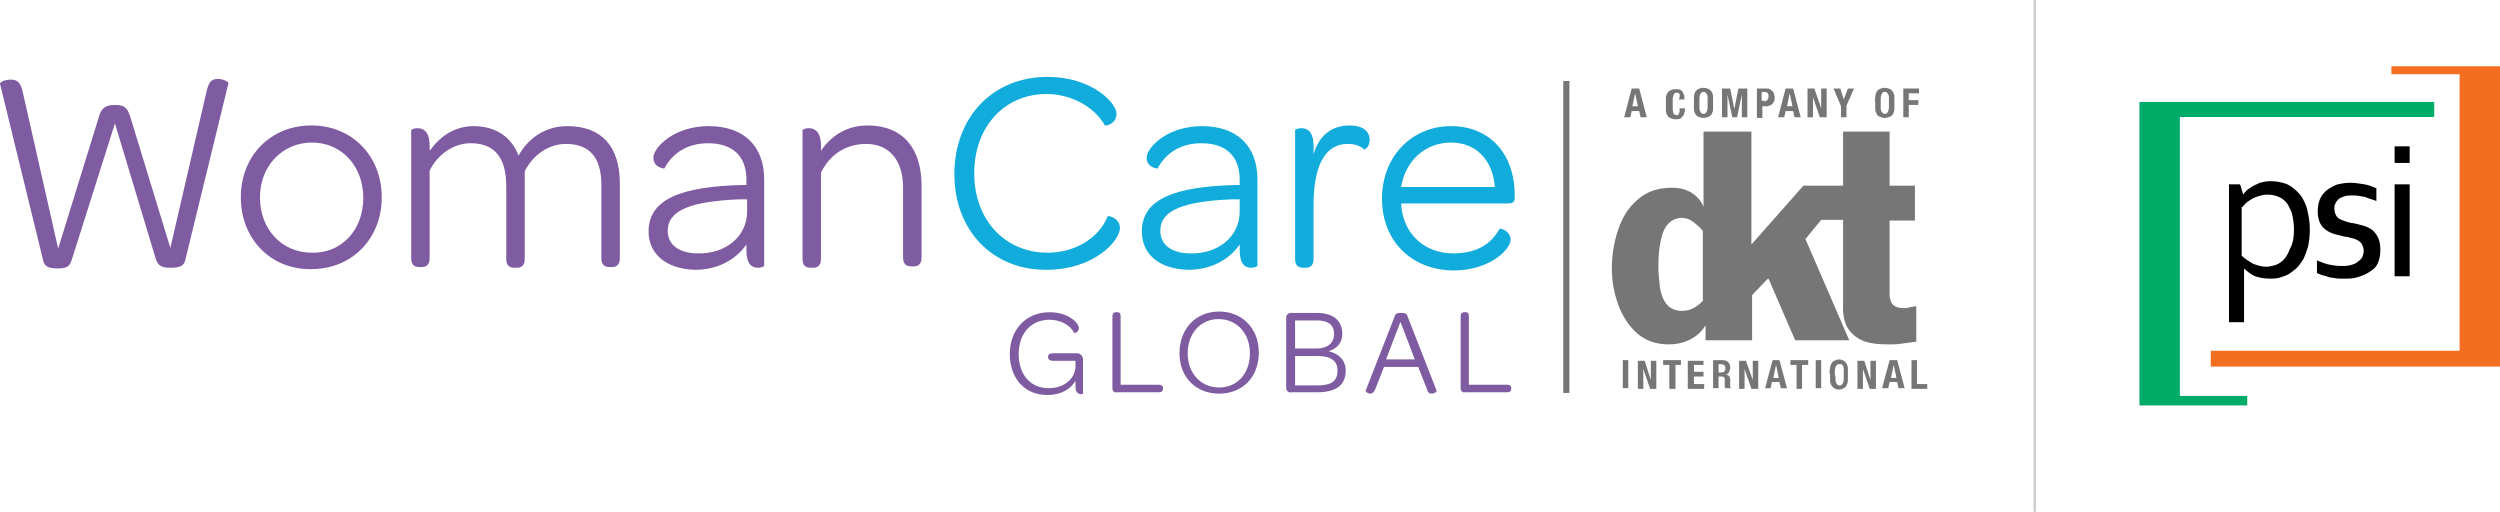 <svg width="943" height="193" viewBox="0 0 943 193" fill="none" xmlns="http://www.w3.org/2000/svg">
<path d="M871.265 86.572C871.265 88.963 870.966 91.056 870.667 92.849C870.07 94.642 869.472 96.436 868.874 97.632C867.977 99.126 867.081 100.322 866.184 101.218C864.988 102.115 864.092 103.012 862.896 103.609C861.7 104.207 860.505 104.506 859.608 104.805C858.413 105.104 857.217 105.104 856.32 105.104C854.228 105.104 852.434 104.805 850.641 104.207C849.147 103.609 847.652 102.414 846.456 101.218V121.544H840.777V69.535H844.962L846.158 73.421C846.456 72.823 846.755 72.524 847.353 71.926C847.951 71.328 848.549 71.029 849.445 70.431C850.342 69.834 851.239 69.535 852.434 68.937C853.63 68.638 854.826 68.339 856.32 68.339C858.413 68.339 860.206 68.638 861.999 69.236C863.793 69.834 865.287 71.029 866.782 72.524C868.276 74.018 869.173 75.812 870.07 78.203C870.667 80.594 871.265 83.284 871.265 86.572ZM865.287 86.572C865.287 84.48 864.988 82.686 864.689 81.192C864.391 79.697 863.494 78.203 862.896 77.007C861.999 75.812 861.103 74.915 859.608 74.317C858.413 73.719 856.918 73.421 855.125 73.421C853.929 73.421 852.733 73.719 851.837 74.018C850.94 74.317 850.043 74.616 849.147 75.214C848.25 75.812 847.652 76.111 847.054 76.708C846.456 77.306 846.158 77.904 845.56 78.203V96.436C846.755 97.632 848.25 98.528 849.744 99.425C851.239 100.023 853.032 100.62 854.826 100.62C856.021 100.62 856.918 100.322 858.114 100.023C859.309 99.724 860.505 98.827 861.402 97.93C862.298 97.034 863.195 95.539 863.793 93.746C864.988 91.653 865.287 89.262 865.287 86.572ZM880.531 78.801C880.531 79.697 880.83 80.594 881.129 81.192C881.428 81.79 882.026 82.388 882.623 82.686C883.221 82.985 884.118 83.284 885.015 83.583C885.911 83.882 886.808 84.181 887.705 84.181C888.9 84.48 890.395 84.779 891.292 85.078C892.487 85.376 893.683 85.974 894.58 86.572C895.476 87.17 896.373 88.365 896.971 89.561C897.569 90.757 897.867 92.251 897.867 94.344C897.867 96.137 897.569 97.632 896.971 99.126C896.373 100.62 895.476 101.517 893.982 102.414C892.786 103.311 891.292 103.908 889.498 104.506C887.705 105.104 885.911 105.104 883.819 105.104C882.624 105.104 881.428 105.104 880.232 104.805C879.336 104.805 878.14 104.506 877.542 104.207C876.645 103.908 876.048 103.908 875.45 103.609C874.852 103.311 874.553 103.311 873.955 103.012V98.229C875.45 98.827 876.944 99.425 878.14 99.724C879.634 100.023 881.129 100.322 882.922 100.322C884.118 100.322 885.613 100.322 886.509 100.023C887.705 99.724 888.602 99.425 889.199 98.827C890.096 98.229 890.694 97.632 890.993 97.034C891.292 96.436 891.591 95.539 891.591 94.642C891.591 93.746 891.292 92.849 890.993 92.251C890.694 91.653 890.096 91.056 889.498 90.757C888.9 90.458 888.004 89.86 887.107 89.86C886.21 89.561 885.314 89.262 884.417 89.262L880.83 88.365C879.634 88.067 878.439 87.469 877.542 86.871C876.645 86.273 875.749 85.376 875.151 84.181C874.553 82.985 874.254 81.491 874.254 79.697C874.254 77.904 874.553 76.409 875.151 74.915C875.749 73.719 876.645 72.524 877.841 71.627C879.037 70.73 880.232 70.133 881.727 69.535C883.221 69.236 884.716 68.937 886.509 68.937C888.303 68.937 890.096 69.236 891.889 69.535C893.683 69.834 894.878 70.431 896.373 71.029V75.812C894.878 75.214 893.384 74.915 892.188 74.317C890.694 74.018 889.199 73.719 887.705 73.719C886.509 73.719 885.314 73.719 884.417 74.018C883.52 74.317 882.623 74.616 882.026 75.214C881.428 75.812 881.129 76.111 880.83 77.007C880.531 77.306 880.531 77.904 880.531 78.801ZM903.248 55.188H908.927V61.464H903.248V55.188ZM903.248 69.535H908.927V104.207H903.248V69.535Z" fill="black"/>
<path d="M918.191 44.13V38.451H807V152.93H847.651V149.343H822.244V44.13H918.191Z" fill="#00AC68"/>
<path d="M942.999 132.306V25H902.05V27.989H927.755V132.306H833.9V138.284H942.999V132.306Z" fill="#F36E21"/>
<path d="M16.258 98.161L0 31.582C0 31.066 1.548 30.034 4.129 30.034C6.71 30.034 7.742 31.324 8.516 34.42L21.935 93.774L37.419 43.711C38.193 41.13 39.483 39.582 43.354 39.582C47.225 39.582 47.999 40.872 49.031 43.711L64.257 93.516L77.934 34.42C78.708 31.324 79.483 29.775 82.063 29.775C84.644 29.775 86.192 31.066 86.192 31.324L69.934 97.903C69.418 100.226 68.128 101 64.257 101C60.644 101 59.612 99.968 58.838 97.903L43.354 46.549L27.096 97.903C26.322 100.226 25.548 101.258 21.935 101.258C18.064 101.258 16.774 100.484 16.258 98.161Z" fill="#7F5BA2"/>
<path d="M90.836 74.417C90.836 58.933 101.933 47.32 117.416 47.32C132.9 47.32 143.996 58.933 143.996 74.417C143.996 89.9 132.9 101.513 117.416 101.513C102.191 101.771 90.836 90.158 90.836 74.417ZM137.029 74.675C137.029 62.546 128.771 53.772 117.674 53.772C106.578 53.772 98.062 62.546 98.062 74.417C98.062 86.546 106.32 95.32 117.674 95.32C128.771 95.578 137.029 86.803 137.029 74.675Z" fill="#7F5BA2"/>
<path d="M162.319 56.61C165.932 51.449 171.61 47.578 178.577 47.578C186.835 47.578 192.771 51.449 195.609 58.675C198.964 52.481 205.415 47.578 213.931 47.578C226.834 47.578 233.802 55.062 233.802 69.255V97.384C233.802 99.964 232.512 100.739 230.705 100.739H229.931C228.125 100.739 226.834 99.964 226.834 97.384V69.771C226.834 59.449 222.447 54.288 213.415 54.288C206.964 54.288 201.028 58.417 197.932 64.61V97.642C197.932 100.222 196.641 100.997 194.835 100.997H194.061C192.254 100.997 190.964 100.222 190.964 97.642V70.287C190.964 59.449 186.577 54.03 177.545 54.03C171.093 54.03 165.158 58.159 162.061 64.352V97.384C162.061 99.964 160.771 100.739 158.965 100.739H158.19C156.384 100.739 155.094 99.964 155.094 97.384V49.127C155.094 48.868 156.126 48.352 157.416 48.352C159.739 48.352 162.061 49.643 162.061 55.062V56.61H162.319Z" fill="#7F5BA2"/>
<path d="M244.643 87.319C244.643 75.191 256.771 70.287 280.513 69.771H281.545V67.707C281.545 58.933 276.384 54.03 267.094 54.03C258.836 54.03 253.417 58.159 250.578 63.578C250.578 63.578 246.449 63.32 246.449 59.449C246.449 55.836 253.933 47.578 267.352 47.578C280.513 47.578 288.255 55.062 288.255 67.707V100.222C288.255 100.48 287.223 100.997 285.932 100.997C283.61 100.997 281.545 99.706 281.545 94.287V92.222C277.416 98.158 270.449 101.771 262.191 101.771C251.352 101.513 244.643 95.835 244.643 87.319ZM281.803 79.836V75.191H278.707C261.158 75.965 251.868 79.061 251.868 87.061C251.868 92.222 255.997 95.577 263.223 95.577C273.803 95.835 281.803 89.126 281.803 79.836Z" fill="#7F5BA2"/>
<path d="M309.675 56.868C313.287 51.449 319.223 47.32 327.223 47.32C340.9 47.32 347.609 56.352 347.609 70.03V97.126C347.609 99.707 346.319 100.481 344.513 100.481H343.739C341.932 100.481 340.642 99.707 340.642 97.126V70.804C340.642 60.481 335.481 54.288 326.707 54.288C318.707 54.288 312.771 58.675 309.675 65.126V97.642C309.675 100.223 308.384 100.997 306.578 100.997H305.804C303.997 100.997 302.707 100.223 302.707 97.642V49.127C302.707 48.869 303.739 48.353 305.03 48.353C307.352 48.353 309.675 49.643 309.675 55.062V56.868Z" fill="#7F5BA2"/>
<path d="M359.994 65.644C359.994 44.225 374.446 29 395.09 29C411.864 29 421.154 38.806 421.154 42.935C421.154 46.806 417.025 47.58 416.767 47.322C412.38 39.581 403.09 35.452 394.832 35.452C378.833 35.452 367.478 47.838 367.478 65.386C367.478 82.935 379.091 95.322 395.09 95.322C405.413 95.322 414.445 89.902 417.8 81.644C417.8 81.128 422.445 82.16 422.445 86.031C422.445 90.676 412.896 101.773 394.574 101.773C374.187 101.773 359.994 86.805 359.994 65.644Z" fill="#11ACDC"/>
<path d="M430.703 87.319C430.703 75.191 442.832 70.287 466.574 69.771H467.606V67.707C467.606 58.933 462.445 54.03 453.154 54.03C444.896 54.03 439.477 58.159 436.639 63.578C436.639 63.578 432.51 63.32 432.51 59.449C432.51 55.836 439.993 47.578 453.412 47.578C466.573 47.578 474.315 55.062 474.315 67.707V100.222C474.315 100.48 473.283 100.997 471.993 100.997C469.67 100.997 467.606 99.706 467.606 94.287V92.222C463.477 98.158 456.509 101.771 448.251 101.771C437.155 101.513 430.703 95.835 430.703 87.319ZM467.606 79.836V75.191H464.509C446.961 75.965 437.671 79.061 437.671 87.061C437.671 92.222 441.8 95.577 449.025 95.577C459.606 95.835 467.606 89.126 467.606 79.836Z" fill="#11ACDC"/>
<path d="M495.477 58.159C497.542 51.191 502.187 47.32 509.155 47.32C513.8 47.32 516.638 49.385 516.638 52.74C516.638 55.32 514.832 56.611 514.574 56.352C513.025 55.062 511.219 54.288 508.38 54.288C499.09 54.288 495.477 63.836 495.477 77.255V97.642C495.477 100.223 494.187 100.997 492.381 100.997H491.606C489.8 100.997 488.51 100.223 488.51 97.642V49.127C488.51 48.869 489.542 48.353 490.832 48.353C493.155 48.353 495.477 49.643 495.477 55.062V58.159Z" fill="#11ACDC"/>
<path d="M521.281 74.933C521.281 59.191 532.378 47.578 547.345 47.578C561.797 47.578 571.345 57.901 571.345 73.642V74.416C571.345 76.481 570.571 76.739 568.506 76.739H528.507C529.023 87.835 537.023 95.577 548.119 95.577C558.184 95.577 562.829 91.19 565.668 86.287C565.926 86.029 569.797 87.061 569.797 90.416C569.797 94.029 562.055 102.029 548.119 102.029C532.12 101.771 521.281 90.674 521.281 74.933ZM528.507 70.546H563.861C563.087 60.481 556.894 53.772 547.345 53.772C537.539 53.772 530.055 60.739 528.507 70.546Z" fill="#11ACDC"/>
<path d="M612.117 135.84H614.182V146.42H612.117V135.84Z" fill="#777676"/>
<path d="M622.696 143.321V136.096H624.761V146.676H622.438L619.857 139.192V146.676H617.793V136.096H620.374L622.696 143.321Z" fill="#777676"/>
<path d="M634.311 137.646H631.989V146.678H629.666V137.646H627.344V135.84H634.053V137.646H634.311Z" fill="#777676"/>
<path d="M642.826 137.644H638.955V140.225H642.568V142.031H638.955V144.87H642.826V146.676H636.633V136.096H642.568V137.644H642.826Z" fill="#777676"/>
<path d="M649.793 135.84C650.567 135.84 651.341 136.098 651.857 136.614C652.373 137.13 652.631 137.646 652.631 138.679C652.631 139.453 652.373 139.969 652.115 140.485C651.857 141.001 651.341 141.259 650.825 141.259C651.341 141.259 651.857 141.517 652.115 141.775C652.373 142.033 652.631 142.549 652.631 143.066C652.631 143.324 652.631 143.582 652.631 143.84C652.631 144.098 652.631 144.356 652.631 144.614C652.631 145.13 652.631 145.646 652.631 145.904C652.631 146.162 652.889 146.42 653.147 146.42H650.825C650.825 146.162 650.567 146.162 650.567 145.904C650.567 145.646 650.567 145.388 650.567 145.388V143.324C650.567 142.807 650.567 142.549 650.309 142.291C650.051 142.033 649.793 142.033 649.276 142.033H648.244V146.42H646.18V135.84H649.793ZM649.018 140.485C649.534 140.485 650.051 140.485 650.309 140.227C650.567 139.969 650.825 139.453 650.825 138.937C650.825 137.904 650.309 137.388 649.276 137.388H648.244V140.485H649.018Z" fill="#777676"/>
<path d="M661.15 143.321V136.096H663.214V146.676H660.633L658.053 139.192V146.676H655.988V136.096H658.569L661.15 143.321Z" fill="#777676"/>
<path d="M671.214 135.84L674.053 146.42H671.73L671.214 144.098H668.376L667.859 146.42H665.795L668.634 135.84H671.214ZM670.956 142.549L669.924 137.646L668.892 142.549H670.956Z" fill="#777676"/>
<path d="M682.051 137.646H679.729V146.678H677.664V137.646H675.342V135.84H682.051V137.646Z" fill="#777676"/>
<path d="M684.889 135.84H686.953V146.42H684.889V135.84Z" fill="#777676"/>
<path d="M690.309 138.937C690.309 138.163 690.567 137.647 690.825 137.13C691.083 136.614 691.341 136.356 691.857 136.098C692.373 135.84 692.889 135.582 693.664 135.582C694.438 135.582 695.212 135.84 695.47 136.098C695.986 136.356 696.244 136.872 696.502 137.13C696.76 137.647 697.018 138.163 697.018 138.937C697.018 139.711 697.018 140.485 697.018 141.259C697.018 142.034 697.018 142.808 697.018 143.582C697.018 144.356 696.76 144.872 696.502 145.388C696.244 145.904 695.986 146.163 695.47 146.421C694.954 146.679 694.438 146.937 693.664 146.937C692.889 146.937 692.115 146.679 691.857 146.421C691.599 146.163 691.083 145.904 690.825 145.388C690.567 144.872 690.309 144.356 690.309 143.582C690.309 142.808 690.309 142.034 690.309 141.259C690.051 140.485 690.051 139.711 690.309 138.937ZM692.373 143.066C692.373 143.582 692.373 144.098 692.631 144.356C692.631 144.614 692.889 144.872 693.147 145.13C693.406 145.388 693.664 145.388 693.922 145.388C694.18 145.388 694.438 145.388 694.696 145.13C694.954 144.872 694.954 144.872 695.212 144.356C695.212 144.098 695.47 143.582 695.47 143.066C695.47 142.55 695.47 142.034 695.47 141.259C695.47 140.485 695.47 139.969 695.47 139.453C695.47 138.937 695.47 138.421 695.212 138.163C695.212 137.905 694.954 137.647 694.696 137.388C694.18 137.388 694.18 137.388 693.664 137.388C693.405 137.388 693.147 137.388 692.889 137.647C692.631 137.905 692.631 137.905 692.373 138.421C692.373 138.679 692.115 139.195 692.115 139.711C692.115 140.227 692.115 140.743 692.115 141.517C692.373 142.034 692.373 142.55 692.373 143.066Z" fill="#777676"/>
<path d="M705.538 143.321V136.096H707.602V146.676H705.28L702.699 139.192V146.676H700.635V136.096H703.215L705.538 143.321Z" fill="#777676"/>
<path d="M715.601 135.84L718.44 146.42H716.117L715.601 144.098H712.763L712.246 146.42H709.924L712.763 135.84H715.601ZM715.343 142.549L714.311 137.646L713.279 142.549H715.343Z" fill="#777676"/>
<path d="M721.016 135.84H723.08V144.872H726.951V146.678H721.016V135.84Z" fill="#777676"/>
<path d="M720.244 115.966C719.47 116.224 718.696 116.224 718.18 116.224C716.632 116.224 715.341 115.966 714.309 115.192C713.277 114.418 713.019 113.127 712.761 111.579V83.192H722.309V70.031H712.761V49.645H695.213V70.031H680.245L660.633 92.225V49.645H642.568V78.031C642.568 78.031 640.246 70.805 630.698 70.805C625.278 70.805 620.891 72.354 617.536 75.451C614.182 78.289 611.859 82.16 610.311 86.805C608.762 91.45 607.988 96.353 607.988 101.257C607.988 105.902 608.762 110.289 610.311 114.676C611.859 119.063 614.182 122.676 617.278 125.514C620.375 128.353 624.504 129.901 629.407 129.901C639.73 129.901 643.343 122.676 643.343 122.676V128.353H660.891V111.321L666.826 105.127H667.084L677.148 128.353H697.535L681.019 90.16L686.955 82.934H695.213V114.418C694.955 119.579 695.987 123.45 698.825 126.03C701.664 128.611 704.761 129.901 712.245 129.901C713.793 129.901 715.341 129.901 717.148 129.643C718.954 129.385 720.761 129.127 722.825 128.869V115.45C721.793 115.708 721.019 115.708 720.244 115.966ZM642.568 113.127C641.794 114.16 640.504 115.192 639.214 115.966C637.923 116.74 636.375 117.256 634.568 117.256C631.73 117.256 629.665 116.224 628.375 114.418C627.085 112.611 626.311 110.289 626.052 107.708C625.794 105.127 625.536 102.805 625.536 100.74C625.536 95.579 626.052 91.192 627.343 87.579C628.633 84.225 630.956 82.418 634.052 82.16C635.859 82.16 637.407 82.676 638.697 83.709C639.988 84.741 641.278 85.773 642.31 87.063V113.127H642.568Z" fill="#777677"/>
<path d="M618.312 33.385L621.151 44.223H618.828L618.312 41.901H615.473L614.957 44.223H612.635L615.473 33.385H618.312ZM617.796 40.094L616.764 35.191L615.732 40.094H617.796Z" fill="#777677"/>
<path d="M633.536 35.447C633.278 35.189 633.02 34.931 632.504 34.931C632.246 34.931 631.988 34.931 631.73 35.189C631.472 35.447 631.472 35.447 631.214 35.963C631.214 36.221 630.956 36.737 630.956 37.254C630.956 37.77 630.956 38.544 630.956 39.318C630.956 40.092 630.956 40.866 630.956 41.382C630.956 41.899 631.214 42.157 631.214 42.673C631.214 42.931 631.472 43.189 631.73 43.189C631.988 43.189 631.988 43.447 632.246 43.447C632.504 43.447 632.504 43.447 632.762 43.447C633.02 43.447 633.02 43.189 633.278 42.931C633.278 42.673 633.536 42.415 633.536 42.157C633.536 41.899 633.536 41.382 633.536 40.866H635.601C635.601 41.382 635.601 41.899 635.343 42.415C635.343 42.931 635.085 43.447 634.827 43.705C634.568 43.963 634.31 44.479 633.794 44.737C633.278 44.995 632.762 44.995 631.988 44.995C631.214 44.995 630.439 44.737 629.923 44.479C629.407 44.221 629.149 43.963 628.891 43.447C628.633 42.931 628.375 42.415 628.375 41.641C628.375 40.866 628.375 40.092 628.375 39.318C628.375 38.544 628.375 37.77 628.375 36.995C628.375 36.221 628.633 35.705 628.891 35.189C629.149 34.673 629.407 34.415 629.923 34.157C630.439 33.899 630.956 33.641 631.988 33.641C632.762 33.641 633.278 33.641 633.794 33.899C634.31 34.157 634.568 34.415 634.827 34.931C635.085 35.447 635.085 35.705 635.343 36.221C635.343 36.737 635.343 36.995 635.343 37.511H633.278C633.794 36.221 633.536 35.705 633.536 35.447Z" fill="#777677"/>
<path d="M638.955 36.482C638.955 35.708 639.213 35.191 639.471 34.675C639.729 34.159 639.987 33.901 640.503 33.643C641.02 33.385 641.536 33.127 642.568 33.127C643.342 33.127 644.116 33.385 644.632 33.643C645.149 33.901 645.407 34.417 645.665 34.675C645.923 35.191 646.181 35.708 646.181 36.482C646.181 37.256 646.181 38.03 646.181 38.804C646.181 39.578 646.181 40.353 646.181 41.127C646.181 41.901 645.923 42.417 645.665 42.933C645.407 43.449 645.149 43.707 644.632 43.965C644.116 44.224 643.342 44.482 642.568 44.482C641.794 44.482 641.02 44.224 640.503 43.965C639.987 43.707 639.729 43.449 639.471 42.933C639.213 42.417 638.955 41.901 638.955 41.127C638.955 40.353 638.955 39.578 638.955 38.804C638.955 38.03 638.955 37.256 638.955 36.482ZM641.02 40.611C641.02 41.127 641.02 41.643 641.278 41.901C641.278 42.159 641.536 42.417 641.794 42.675C642.052 42.933 642.31 42.933 642.568 42.933C642.826 42.933 643.084 42.933 643.342 42.675C643.6 42.417 643.6 42.417 643.858 41.901C643.858 41.643 644.116 41.127 644.116 40.611C644.116 40.095 644.116 39.578 644.116 38.804C644.116 38.03 644.116 37.514 644.116 36.998C644.116 36.482 644.116 35.966 643.858 35.708C643.858 35.45 643.6 35.191 643.342 34.933C643.084 34.675 642.826 34.675 642.568 34.675C642.31 34.675 642.052 34.675 641.794 34.933C641.536 35.191 641.536 35.191 641.278 35.708C641.278 35.966 641.02 36.482 641.02 36.998C641.02 37.514 641.02 38.03 641.02 38.804C641.02 39.578 641.02 40.095 641.02 40.611Z" fill="#777677"/>
<path d="M652.636 33.385L654.184 41.127L655.733 33.385H659.087V44.223H657.023V35.707L655.216 44.223H653.41L651.604 35.707V44.223H649.539V33.385H652.636Z" fill="#777677"/>
<path d="M666.312 33.385C666.828 33.385 667.344 33.385 667.602 33.643C667.86 33.901 668.377 34.159 668.635 34.417C668.893 34.675 669.151 35.191 669.151 35.449C669.151 35.965 669.409 36.223 669.409 36.739C669.409 37.256 669.409 37.772 669.151 38.288C668.893 38.804 668.635 39.062 668.377 39.32C668.119 39.578 667.602 39.836 667.344 39.836C666.828 40.094 666.57 40.094 666.054 40.094H664.764V44.481H662.699V33.385H666.312ZM665.538 38.288C666.054 38.288 666.312 38.03 666.57 37.772C666.828 37.514 667.086 36.998 667.086 36.481C667.086 35.965 667.086 35.449 666.828 35.191C666.57 34.933 666.312 34.675 665.538 34.675H664.506V38.03H665.538V38.288Z" fill="#777677"/>
<path d="M676.377 33.385L679.215 44.223H676.893L676.377 41.901H673.538L673.022 44.223H670.699L673.538 33.385H676.377ZM676.118 40.094L675.086 35.191L674.054 40.094H676.118Z" fill="#777677"/>
<path d="M686.958 40.868V33.385H689.023V44.223H686.442L683.861 36.739V44.223H681.797V33.385H684.377L686.958 40.868Z" fill="#777677"/>
<path d="M695.471 37.514L697.019 33.385H699.341L696.503 39.836V44.223H694.438V40.094L691.6 33.385H694.18L695.471 37.514Z" fill="#777677"/>
<path d="M707.345 36.482C707.345 35.708 707.603 35.191 707.861 34.675C708.119 34.159 708.377 33.901 708.894 33.643C709.41 33.385 709.926 33.127 710.958 33.127C711.732 33.127 712.506 33.385 713.022 33.643C713.539 33.901 713.797 34.417 714.055 34.675C714.313 35.191 714.571 35.708 714.571 36.482C714.571 37.256 714.571 38.03 714.571 38.804C714.571 39.578 714.571 40.353 714.571 41.127C714.571 41.901 714.313 42.417 714.055 42.933C713.797 43.449 713.539 43.707 713.022 43.965C712.248 44.224 711.732 44.482 710.958 44.482C710.184 44.482 709.41 44.224 708.894 43.965C708.377 43.707 708.119 43.449 707.861 42.933C707.603 42.417 707.345 41.901 707.345 41.127C707.345 40.353 707.345 39.578 707.345 38.804C707.087 38.03 707.345 37.256 707.345 36.482ZM709.41 40.611C709.41 41.127 709.41 41.643 709.668 41.901C709.668 42.159 709.926 42.417 710.184 42.675C710.442 42.933 710.7 42.933 710.958 42.933C711.216 42.933 711.474 42.933 711.732 42.675C711.99 42.417 711.99 42.417 712.248 41.901C712.248 41.643 712.506 41.127 712.506 40.611C712.506 40.095 712.506 39.578 712.506 38.804C712.506 38.03 712.506 37.514 712.506 36.998C712.506 36.482 712.506 35.966 712.248 35.708C712.248 35.45 711.99 35.191 711.732 34.933C711.474 34.675 711.216 34.675 710.958 34.675C710.7 34.675 710.442 34.675 710.184 34.933C709.926 35.191 709.926 35.191 709.668 35.708C709.668 35.966 709.41 36.482 709.41 36.998C709.41 37.514 709.41 38.03 709.41 38.804C709.41 39.578 709.41 40.095 709.41 40.611Z" fill="#777677"/>
<path d="M723.861 33.385V35.191H719.99V37.772H723.603V39.578H719.99V44.223H717.926V33.385H723.861Z" fill="#777677"/>
<path d="M405.668 145.386V143.579C403.862 146.934 399.991 148.999 395.088 148.999C386.314 148.999 380.895 142.547 380.895 133.515C380.895 124.225 387.088 117.773 395.862 117.773C403.088 117.773 406.959 121.902 406.959 123.709C406.959 125.515 405.152 125.773 405.152 125.515C403.346 122.16 399.475 120.612 395.862 120.612C388.894 120.612 384.249 125.773 384.249 133.515C384.249 140.999 388.378 146.418 395.604 146.418C401.023 146.418 405.152 143.321 405.668 138.676V136.096H397.152C396.12 136.096 395.346 135.58 395.346 134.805V134.547C395.346 133.773 395.862 133.257 397.152 133.257H406.184C407.475 133.257 408.507 134.289 408.507 135.58V148.483C408.507 148.483 407.991 148.741 407.475 148.741C406.184 148.225 405.668 147.708 405.668 145.386Z" fill="#7F5BA2"/>
<path d="M419.604 146.418V119.322C419.604 118.29 420.12 117.773 420.894 117.773H421.41C422.442 117.773 422.7 118.29 422.7 119.322V145.128H437.152C438.184 145.128 438.7 145.644 438.7 146.418V146.676C438.7 147.45 438.184 147.966 437.152 147.966H421.152C420.378 148.225 419.604 147.45 419.604 146.418Z" fill="#7F5BA2"/>
<path d="M444.895 133.257C444.895 123.967 451.088 117.516 459.862 117.516C468.636 117.516 474.83 123.967 474.83 132.999C474.83 142.289 468.636 148.483 459.862 148.483C451.088 148.483 444.895 142.289 444.895 133.257ZM471.475 133.257C471.475 125.774 466.572 120.354 459.604 120.354C452.894 120.354 447.991 125.774 447.991 133.257C447.991 140.741 452.894 146.16 459.862 146.16C466.83 146.16 471.475 140.741 471.475 133.257Z" fill="#7F5BA2"/>
<path d="M485.152 146.416V119.836C485.152 118.803 485.927 118.029 486.959 118.029H496.507C502.958 118.029 506.313 120.868 506.313 126.029C506.313 129.126 504.507 131.448 501.152 132.481C505.539 133.513 507.604 136.352 507.604 139.706C507.604 145.126 504.249 147.964 496.765 147.964H486.959C486.185 148.222 485.152 147.448 485.152 146.416ZM496.765 131.448C500.636 131.448 503.217 129.384 503.217 126.029C503.217 122.674 501.152 120.868 496.765 120.868H488.507V131.448H496.765ZM496.765 145.384C502.184 145.384 504.507 143.835 504.507 139.706C504.507 136.094 501.926 134.287 497.023 134.287H488.507V145.384H496.765Z" fill="#7F5BA2"/>
<path d="M534.957 138.416H522.054L518.699 146.932C518.183 147.964 517.667 148.48 516.892 148.48C515.86 148.48 515.086 147.706 515.086 147.448L526.182 119.062C526.441 118.287 526.957 118.029 528.505 118.029C530.053 118.029 530.57 118.287 530.828 119.062L541.924 147.448C541.924 147.706 541.15 148.48 540.118 148.48C539.344 148.48 538.569 148.222 538.311 146.932L534.957 138.416ZM522.828 135.577H533.666L528.247 121.384L522.828 135.577Z" fill="#7F5BA2"/>
<path d="M550.957 146.418V119.322C550.957 118.29 551.473 117.773 552.247 117.773H552.763C553.796 117.773 554.054 118.29 554.054 119.322V145.128H568.505C569.537 145.128 570.053 145.644 570.053 146.418V146.676C570.053 147.45 569.537 147.966 568.505 147.966H552.505C551.731 148.225 550.957 147.45 550.957 146.418Z" fill="#7F5BA2"/>
<path d="M591.99 30.547H589.668V148.222H591.99V30.547Z" fill="#777677"/>
<line x1="767.5" y1="2.18556e-08" x2="767.5" y2="193" stroke="#CFCFCF"/>
</svg>
